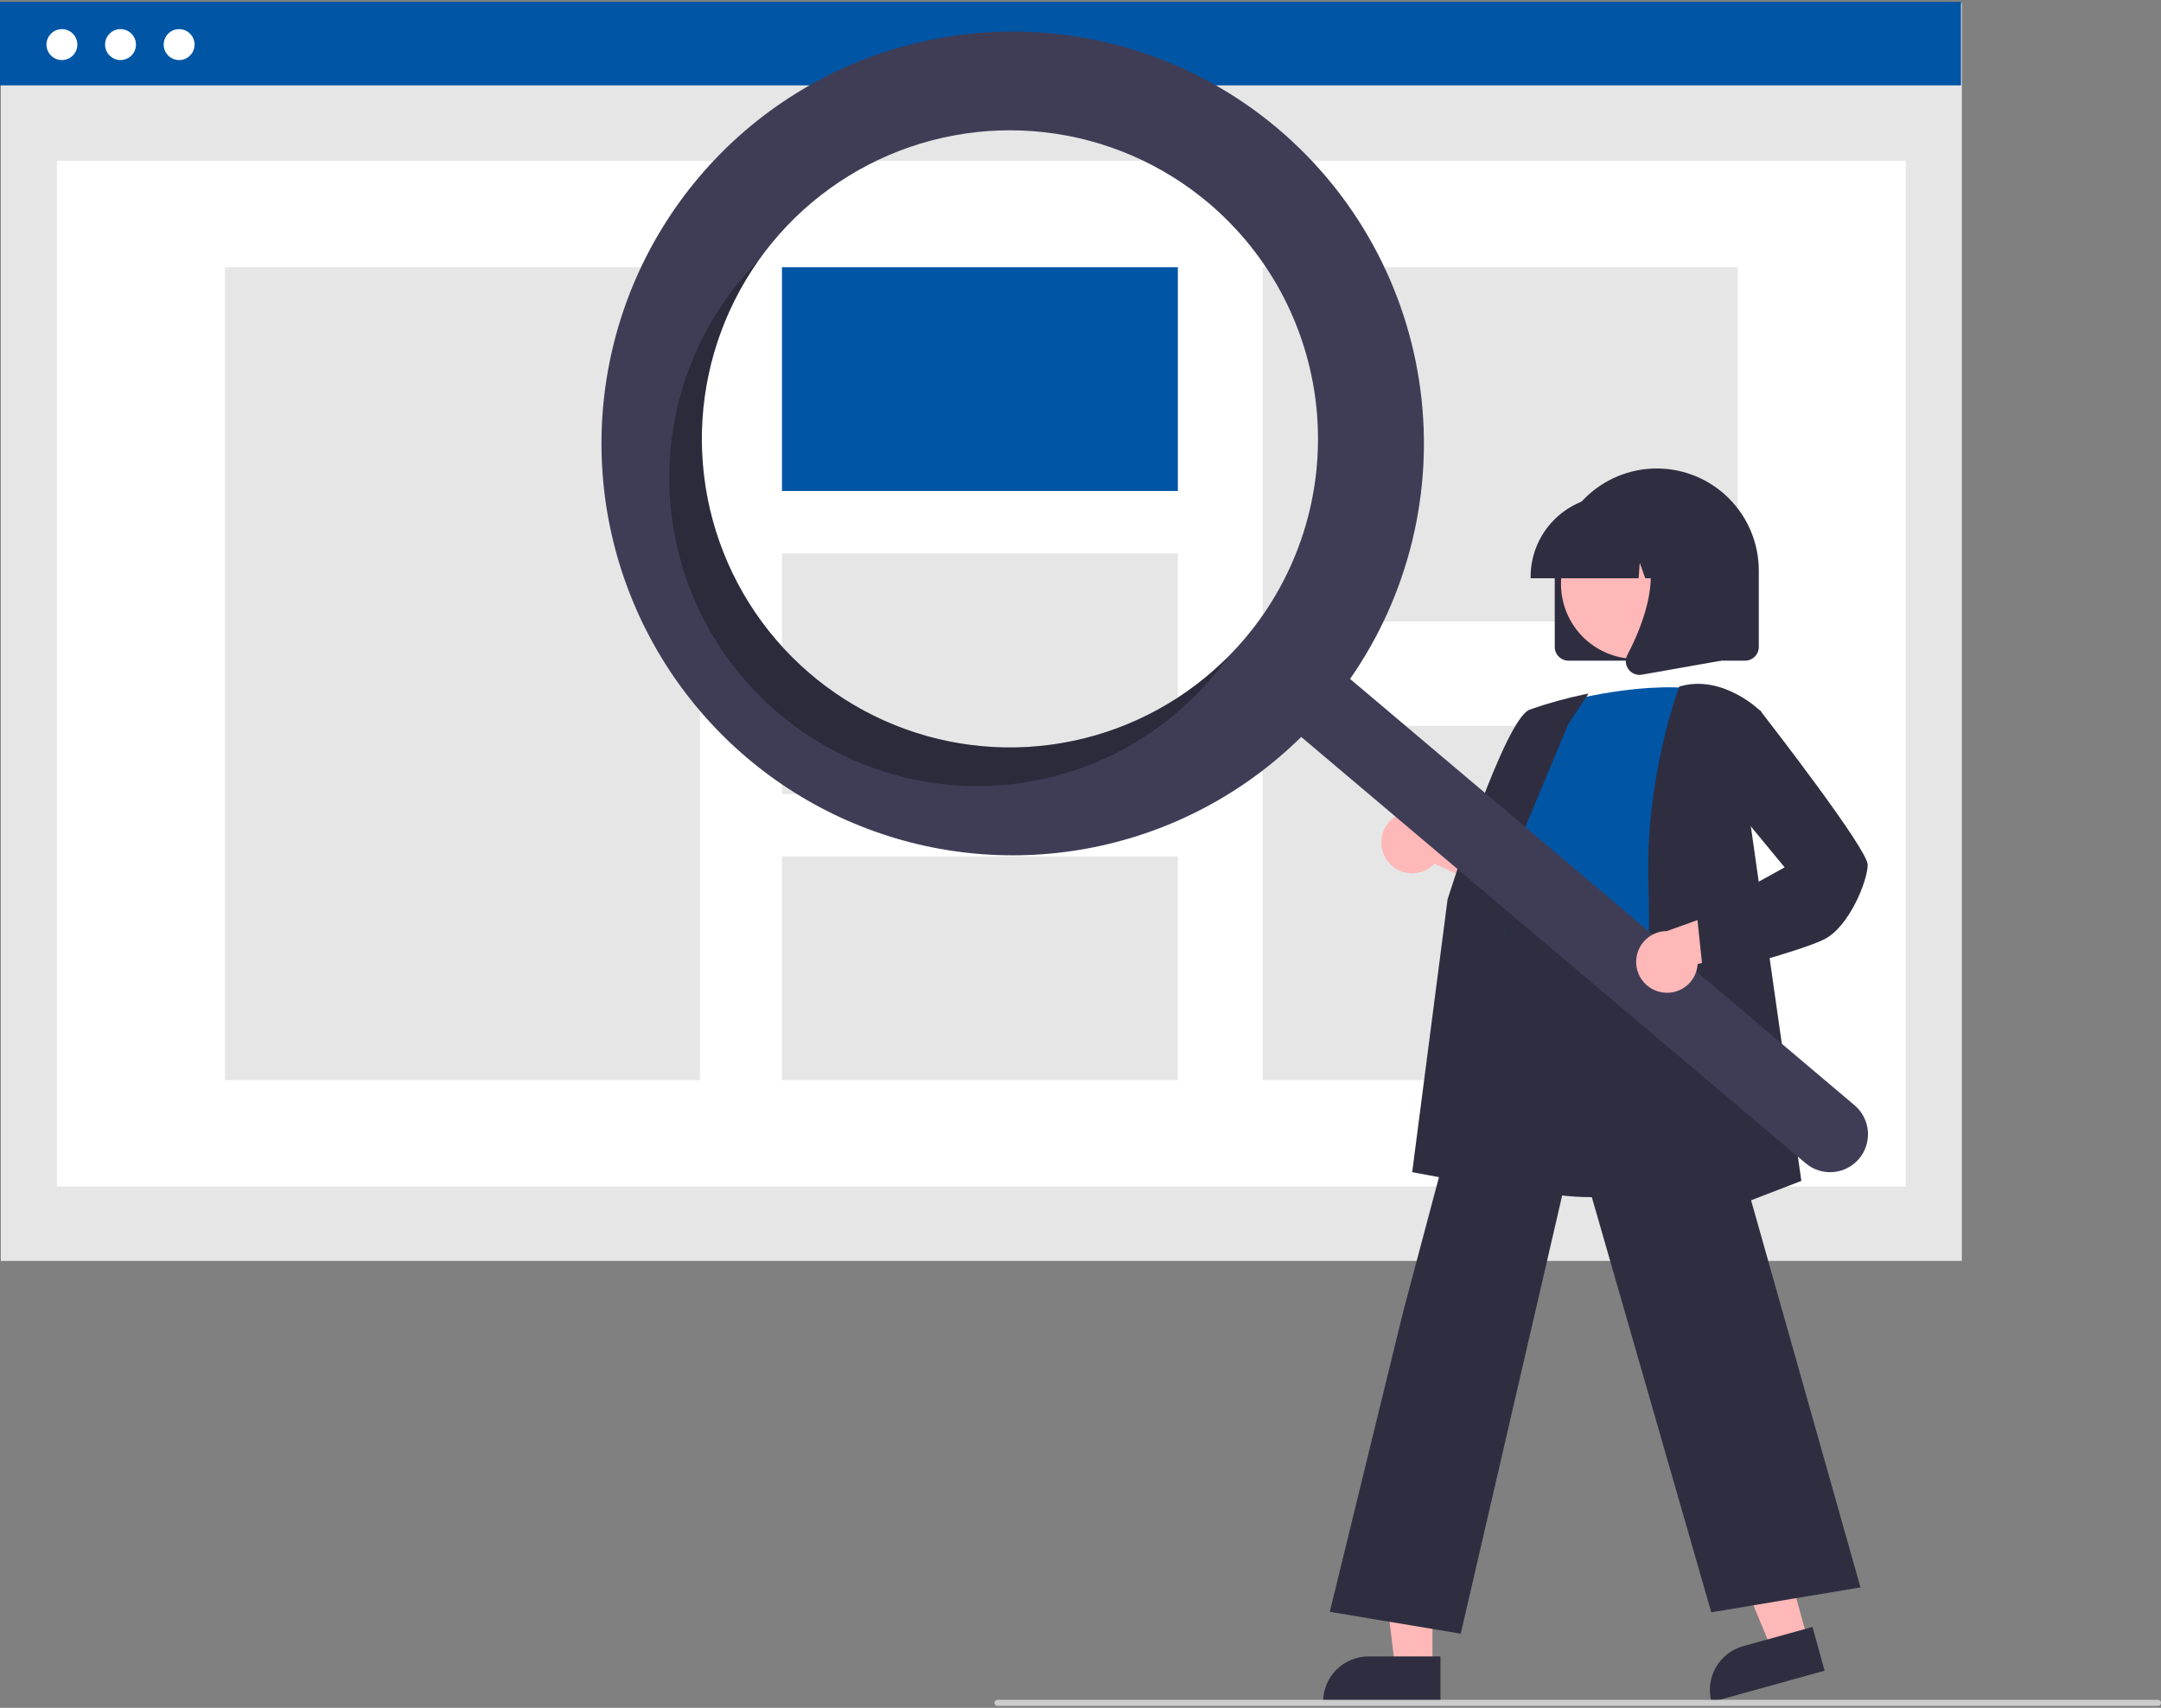 <svg width="558" height="441" viewBox="0 0 558 441" fill="none" xmlns="http://www.w3.org/2000/svg">
<rect x="0" y="0" width="558" height="441" fill="#808080" stroke="none"/>
<path d="M506.57 0.788H0.216V325.598H506.57V0.788Z" fill="#E6E6E6"/>
<path d="M492.091 41.527H14.695V306.383H492.091V41.527Z" fill="white"/>
<path d="M506.354 0.5H0V22.046H506.354V0.5Z" fill="#0055A5"/>
<path d="M15.986 15.509C18.188 15.509 19.973 13.721 19.973 11.516C19.973 9.31 18.188 7.522 15.986 7.522C13.784 7.522 11.999 9.31 11.999 11.516C11.999 13.721 13.784 15.509 15.986 15.509Z" fill="white"/>
<path d="M31.12 15.509C33.322 15.509 35.107 13.721 35.107 11.516C35.107 9.31 33.322 7.522 31.12 7.522C28.918 7.522 27.133 9.31 27.133 11.516C27.133 13.721 28.918 15.509 31.12 15.509Z" fill="white"/>
<path d="M46.253 15.509C48.455 15.509 50.24 13.721 50.24 11.516C50.24 9.31 48.455 7.522 46.253 7.522C44.051 7.522 42.266 9.31 42.266 11.516C42.266 13.721 44.051 15.509 46.253 15.509Z" fill="white"/>
<path d="M180.742 69.008H58.073V278.902H180.742V69.008Z" fill="#E6E6E6"/>
<path d="M304.14 69.008H201.916V126.783H304.14V69.008Z" fill="#0055A5"/>
<path d="M304.14 142.873H201.916V205.037H304.14V142.873Z" fill="#E6E6E6"/>
<path d="M304.14 221.126H201.916V278.902H304.14V221.126Z" fill="#E6E6E6"/>
<path d="M448.713 69.008H326.045V160.478H448.713V69.008Z" fill="#E6E6E6"/>
<path d="M448.713 187.431H326.045V278.902H448.713V187.431Z" fill="#E6E6E6"/>
<path d="M401.457 167.05V147.357C401.457 140.359 404.233 133.647 409.174 128.698C414.114 123.75 420.816 120.97 427.803 120.97C434.79 120.97 441.491 123.75 446.432 128.698C451.373 133.647 454.148 140.359 454.148 147.357V167.05C454.147 167.989 453.774 168.89 453.111 169.555C452.447 170.219 451.548 170.593 450.609 170.594H404.996C404.058 170.593 403.158 170.219 402.495 169.555C401.832 168.89 401.458 167.989 401.457 167.05Z" fill="#2F2E41"/>
<path d="M466.759 423.322L457.467 425.898L443.125 391.225L456.84 387.424L466.759 423.322Z" fill="#FFB8B8"/>
<path d="M450.095 425.079L468.015 420.111L471.138 431.413L441.934 439.508C441.524 438.024 441.41 436.473 441.598 434.945C441.786 433.417 442.273 431.94 443.031 430.601C443.788 429.261 444.802 428.083 446.014 427.136C447.226 426.189 448.613 425.489 450.095 425.079Z" fill="#2F2E41"/>
<path d="M369.882 430.481H360.24L355.653 393.233H369.883L369.882 430.481Z" fill="#FFB8B8"/>
<path d="M353.353 427.722H371.947V439.448H341.645C341.645 437.908 341.948 436.383 342.536 434.961C343.125 433.538 343.987 432.245 345.074 431.156C346.161 430.068 347.452 429.204 348.872 428.615C350.293 428.025 351.815 427.722 353.353 427.722Z" fill="#2F2E41"/>
<path d="M358.255 222.312C358.944 223.243 359.827 224.011 360.844 224.562C361.86 225.114 362.985 225.435 364.139 225.504C365.293 225.573 366.448 225.388 367.523 224.961C368.598 224.535 369.566 223.877 370.36 223.035L395.99 234.581L393.659 220.142L369.678 211.391C368.177 210.149 366.274 209.502 364.328 209.572C362.383 209.642 360.531 210.424 359.123 211.77C357.715 213.116 356.849 214.933 356.689 216.876C356.529 218.819 357.087 220.753 358.255 222.312Z" fill="#FFB8B8"/>
<path d="M411.508 309.146C403.455 309.146 395.119 307.945 388.113 304.372C384.393 302.512 381.097 299.904 378.43 296.71C375.763 293.516 373.782 289.805 372.613 285.809C368.962 274.231 373.565 262.856 378.017 251.856C380.775 245.039 383.381 238.601 384.057 232.255L384.293 230.002C385.346 219.882 386.255 211.142 391.29 207.864C393.899 206.165 397.408 206.068 402.017 207.567L445.306 221.652L443.715 303.958L443.452 304.046C443.225 304.122 427.965 309.146 411.508 309.146Z" fill="#2F2E41"/>
<path d="M401.261 181.943C401.261 181.943 422.494 175.642 439.009 178.005C439.009 178.005 429.572 229.993 432.718 247.322C435.864 264.651 378.061 254.017 389.857 237.476L393.789 217.783C393.789 217.783 385.925 209.907 393.003 200.454L401.261 181.943Z" fill="#0055A5"/>
<path d="M390.817 307.586L364.647 302.671L373.783 232.246C374.398 230.28 388.551 185.66 394.979 183.245C399.646 181.599 404.419 180.271 409.266 179.27L410.197 179.084L404.949 186.967L384.058 237.107L390.817 307.586Z" fill="#2F2E41"/>
<path d="M377.181 421.851L343.368 416.207L362.344 338.6L390.579 232.469L390.858 234.354C390.88 234.494 393.518 248.358 432.657 242.207L433.001 242.153L433.096 242.489L480.402 409.903L441.874 416.334L406.734 294.189L377.181 421.851Z" fill="#2F2E41"/>
<path d="M424.046 320.765L424.067 320.169C424.091 319.508 426.417 253.71 425.64 227.247C424.86 200.695 433.443 177.701 433.53 177.472L433.6 177.287L433.79 177.232C444.894 174.055 454.527 183.538 454.623 183.634L454.758 183.77L451.596 209.902L465.135 304.931L424.046 320.765Z" fill="#2F2E41"/>
<path d="M422.389 170.136C433.057 170.136 441.705 161.474 441.705 150.789C441.705 140.105 433.057 131.443 422.389 131.443C411.721 131.443 403.073 140.105 403.073 150.789C403.073 161.474 411.721 170.136 422.389 170.136Z" fill="#FFB8B8"/>
<path d="M395.225 148.933C395.231 143.399 397.429 138.093 401.336 134.18C405.243 130.266 410.54 128.065 416.065 128.059H419.997C425.523 128.065 430.82 130.266 434.727 134.18C438.634 138.093 440.832 143.399 440.838 148.933V149.327H432.528L429.693 141.377L429.127 149.327H424.832L423.402 145.316L423.116 149.327H395.225V148.933Z" fill="#2F2E41"/>
<path d="M420.488 172.809C420.098 172.28 419.865 171.651 419.816 170.995C419.767 170.339 419.904 169.682 420.211 169.101C424.378 161.163 430.212 146.494 422.468 137.448L421.912 136.798H444.394V170.606L423.97 174.215C423.764 174.251 423.554 174.27 423.344 174.27C422.787 174.27 422.237 174.138 421.741 173.884C421.244 173.63 420.815 173.261 420.488 172.809Z" fill="#2F2E41"/>
<path d="M329.972 33.226C314.24 19.93 294.989 11.5 274.561 8.963C254.133 6.426 233.41 9.89 214.912 18.935C196.414 27.979 180.94 42.214 170.372 59.906C159.804 77.599 154.598 97.987 155.388 118.589C156.177 139.19 162.929 159.118 174.82 175.947C186.711 192.776 203.229 205.781 222.365 213.378C241.5 220.976 262.428 222.838 282.602 218.74C302.775 214.642 321.324 204.759 335.992 190.294L466.239 300.372C468.221 302.05 470.787 302.871 473.373 302.654C475.959 302.437 478.354 301.2 480.029 299.215C481.704 297.23 482.524 294.66 482.307 292.07C482.091 289.48 480.856 287.082 478.874 285.404L478.86 285.391L348.612 175.313C363.743 153.563 370.219 126.937 366.77 100.653C363.322 74.369 350.199 50.323 329.972 33.226ZM321.575 164.713C311.428 176.758 297.943 185.518 282.826 189.887C267.708 194.255 251.636 194.035 236.643 189.255C221.65 184.475 208.409 175.349 198.595 163.031C188.78 150.713 182.833 135.757 181.504 120.054C180.176 104.351 183.527 88.606 191.133 74.81C198.739 61.014 210.258 49.787 224.234 42.549C238.211 35.31 254.016 32.386 269.652 34.144C285.288 35.903 300.052 42.266 312.078 52.429C320.062 59.178 326.641 67.435 331.44 76.73C336.238 86.024 339.162 96.175 340.044 106.601C340.926 117.028 339.749 127.526 336.58 137.497C333.411 147.468 328.312 156.716 321.575 164.713Z" fill="#3F3D56"/>
<path opacity="0.3" d="M209.471 174.226C194.209 161.327 184.349 143.15 181.848 123.306C179.347 103.462 184.389 83.402 195.971 67.109C194.45 68.643 192.98 70.25 191.56 71.929C184.822 79.926 179.724 89.174 176.555 99.145C173.386 109.116 172.209 119.615 173.091 130.041C173.973 140.468 176.896 150.618 181.695 159.913C186.493 169.208 193.073 177.465 201.057 184.213C209.042 190.961 218.275 196.068 228.23 199.242C238.185 202.416 248.666 203.595 259.076 202.712C269.486 201.828 279.62 198.9 288.9 194.094C298.18 189.288 306.424 182.698 313.162 174.7C314.578 173.019 315.912 171.297 317.164 169.534C303.077 183.711 284.182 192.063 264.232 192.932C244.281 193.801 224.733 187.124 209.471 174.226Z" fill="black"/>
<path d="M428.591 256.134C429.714 256.409 430.883 256.434 432.017 256.208C433.151 255.981 434.221 255.508 435.153 254.822C436.084 254.136 436.854 253.254 437.409 252.238C437.963 251.222 438.288 250.096 438.361 248.941L465.44 241.412L454.433 231.8L430.405 240.423C428.459 240.428 426.582 241.149 425.131 242.448C423.679 243.747 422.754 245.534 422.53 247.471C422.307 249.408 422.8 251.359 423.917 252.956C425.034 254.553 426.697 255.684 428.591 256.134Z" fill="#FFB8B8"/>
<path d="M439.846 252.15L438.198 236.47L460.818 223.97L446.07 206.089L448.476 186.003L454.469 183.431L454.655 183.671C457.481 187.31 482.263 219.338 482.263 223.297C482.263 227.364 477.522 239.306 471.036 242.554C464.779 245.688 441.284 251.778 440.287 252.036L439.846 252.15Z" fill="#2F2E41"/>
<path d="M557.214 440.5H257.583C257.374 440.5 257.174 440.417 257.026 440.269C256.879 440.122 256.796 439.921 256.796 439.712C256.796 439.503 256.879 439.303 257.026 439.155C257.174 439.008 257.374 438.925 257.583 438.925H557.214C557.422 438.925 557.622 439.008 557.77 439.155C557.917 439.303 558 439.503 558 439.712C558 439.921 557.917 440.122 557.77 440.269C557.622 440.417 557.422 440.5 557.214 440.5Z" fill="#CCCCCC"/>
</svg>
